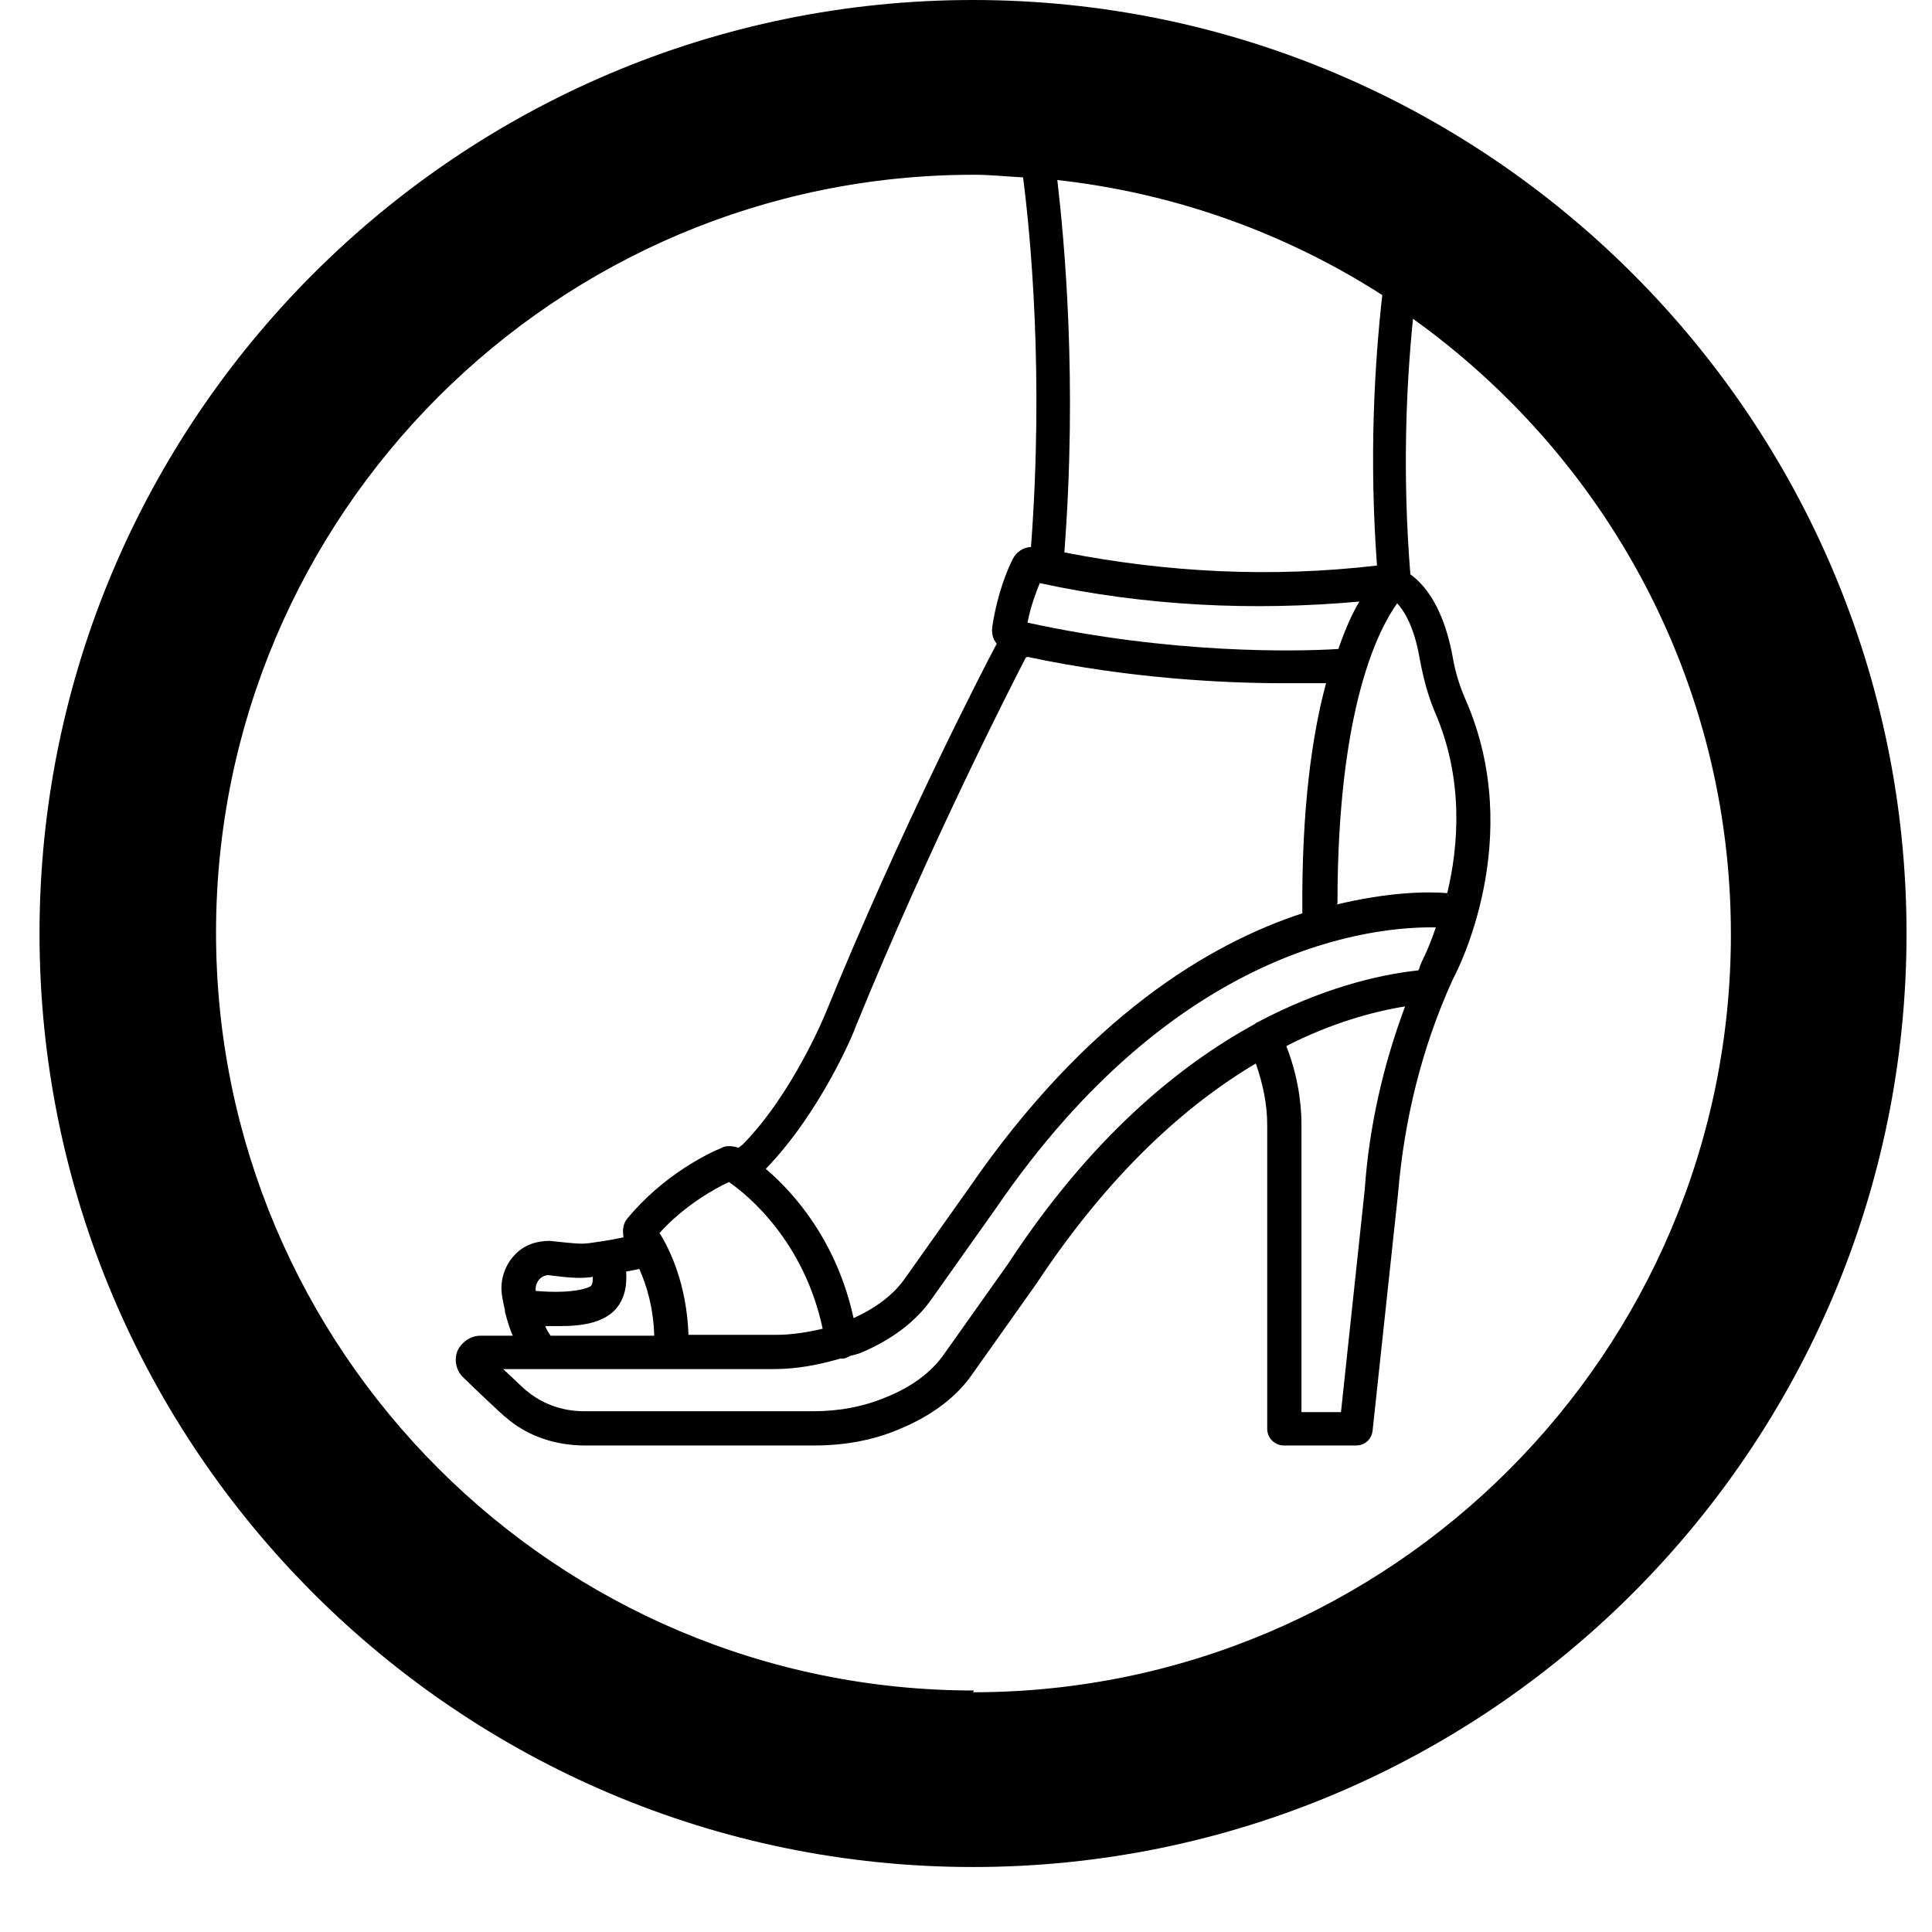 <svg width="22" height="22" viewBox="0 0 22 22" fill="none" xmlns="http://www.w3.org/2000/svg">
<g clip-path="url(#clip0_223_200)">
<path d="M11.08 0C5.22 0 0.45 4.77 0.45 10.63C0.45 16.49 5.22 21.26 11.08 21.26C16.94 21.26 21.71 16.49 21.71 10.63C21.71 4.77 16.94 0 11.08 0ZM14.65 11.91C15.16 11.65 15.63 11.52 16 11.46C15.75 12.13 15.59 12.83 15.54 13.55L15.27 16.08H14.82V12.81C14.82 12.51 14.76 12.2 14.65 11.92V11.91ZM14.34 11.64C14.34 11.64 14.33 11.64 14.32 11.64C14.31 11.64 14.3 11.65 14.29 11.66C13.41 12.14 12.41 12.97 11.48 14.39L10.75 15.42C10.61 15.62 10.39 15.79 10.09 15.91C9.83 16.02 9.55 16.07 9.26 16.07H6.65C6.41 16.07 6.18 15.99 6 15.84C5.98 15.83 5.85 15.7 5.73 15.59H7.63H8.81C9.08 15.59 9.33 15.54 9.57 15.47C9.57 15.47 9.59 15.47 9.6 15.47C9.63 15.47 9.66 15.45 9.68 15.44C9.72 15.43 9.76 15.42 9.79 15.41C10.15 15.26 10.43 15.05 10.61 14.79L11.34 13.76C13.4 10.75 15.65 10.55 16.35 10.56C16.27 10.8 16.19 10.95 16.19 10.95L16.17 11C16.17 11 16.16 11.04 16.15 11.05C15.68 11.1 15.04 11.26 14.32 11.64H14.34ZM6.72 14.65C6.72 14.65 6.57 14.74 6.1 14.7C6.1 14.69 6.1 14.68 6.1 14.67C6.1 14.63 6.12 14.59 6.15 14.56C6.18 14.53 6.22 14.52 6.24 14.52L6.41 14.54C6.52 14.55 6.62 14.56 6.75 14.54C6.75 14.59 6.75 14.63 6.72 14.65ZM7 14.92C7.12 14.79 7.14 14.63 7.13 14.48C7.18 14.47 7.23 14.46 7.28 14.45C7.36 14.63 7.44 14.88 7.45 15.21H6.27C6.27 15.21 6.22 15.14 6.21 15.1C6.28 15.1 6.34 15.1 6.39 15.1C6.69 15.1 6.88 15.04 7 14.92ZM11.7 7.48C12.88 7.73 13.95 7.78 14.63 7.78C14.82 7.78 14.98 7.78 15.1 7.78C14.94 8.37 14.82 9.22 14.83 10.4C13.76 10.75 12.37 11.59 11.04 13.52L10.31 14.55C10.18 14.74 9.98 14.89 9.72 15.01C9.53 14.14 9.05 13.59 8.72 13.31C9.35 12.66 9.73 11.74 9.74 11.7C10.6 9.59 11.53 7.78 11.68 7.49L11.7 7.48ZM11.7 7.09C11.74 6.89 11.8 6.74 11.84 6.64C13.04 6.9 14.26 6.96 15.48 6.85C15.4 6.98 15.32 7.16 15.24 7.39C14.77 7.42 13.35 7.45 11.7 7.09ZM9.37 15.13C9.2 15.17 9.02 15.2 8.84 15.2H7.84C7.82 14.63 7.63 14.23 7.51 14.04C7.8 13.72 8.15 13.53 8.3 13.46C8.52 13.61 9.16 14.14 9.37 15.14V15.13ZM15.23 10.29C15.23 8.03 15.71 7.15 15.91 6.87C16.03 7 16.12 7.22 16.17 7.52C16.21 7.73 16.26 7.92 16.34 8.11C16.67 8.87 16.61 9.63 16.48 10.17C16.24 10.15 15.8 10.16 15.22 10.3L15.23 10.29ZM15.68 6.44C14.48 6.58 13.29 6.52 12.12 6.29C12.27 4.33 12.12 2.74 12.04 2.05C13.39 2.2 14.65 2.66 15.74 3.36C15.65 4.17 15.59 5.22 15.68 6.44ZM11.09 19.25C6.33 19.25 2.46 15.38 2.46 10.62C2.46 5.86 6.33 1.99 11.09 1.99C11.28 1.99 11.46 2.01 11.65 2.02C11.73 2.64 11.89 4.24 11.74 6.23C11.65 6.23 11.57 6.29 11.53 6.37C11.47 6.49 11.36 6.75 11.3 7.13C11.29 7.2 11.3 7.27 11.35 7.33C11.19 7.63 10.26 9.43 9.4 11.54C9.4 11.54 9.03 12.45 8.46 13.03L8.41 13.07C8.35 13.05 8.27 13.04 8.22 13.07C8.07 13.13 7.55 13.38 7.14 13.88C7.09 13.94 7.09 14.02 7.1 14.09C7 14.11 6.9 14.13 6.75 14.15C6.63 14.17 6.57 14.16 6.45 14.15L6.26 14.13C6.1 14.13 5.97 14.18 5.87 14.28C5.77 14.38 5.71 14.52 5.71 14.67C5.71 14.75 5.73 14.83 5.75 14.92C5.75 14.92 5.75 14.93 5.75 14.94C5.78 15.05 5.81 15.15 5.84 15.21H5.47C5.36 15.21 5.26 15.28 5.21 15.38C5.17 15.48 5.19 15.6 5.27 15.68C5.36 15.77 5.74 16.13 5.76 16.14C6 16.35 6.32 16.46 6.66 16.46H9.27C9.62 16.46 9.95 16.4 10.25 16.27C10.61 16.12 10.89 15.91 11.07 15.65L11.8 14.62C12.64 13.35 13.51 12.58 14.3 12.11C14.38 12.34 14.43 12.57 14.43 12.81V16.27C14.43 16.38 14.52 16.46 14.62 16.46H15.44C15.54 16.46 15.62 16.39 15.63 16.29L15.92 13.59C15.99 12.75 16.19 11.93 16.54 11.16L16.56 11.12C16.59 11.06 17.38 9.55 16.69 7.97C16.62 7.81 16.57 7.65 16.54 7.47C16.48 7.15 16.35 6.75 16.06 6.54C15.97 5.42 16.01 4.42 16.09 3.63C18.28 5.2 19.71 7.75 19.71 10.64C19.71 15.4 15.84 19.27 11.08 19.27L11.09 19.25Z" fill="black"/>
</g>
<defs>
<clipPath id="clip0_223_200">
<rect width="21.26" height="21.26" fill="white" transform="translate(0.45)"/>
</clipPath>
</defs>
</svg>
